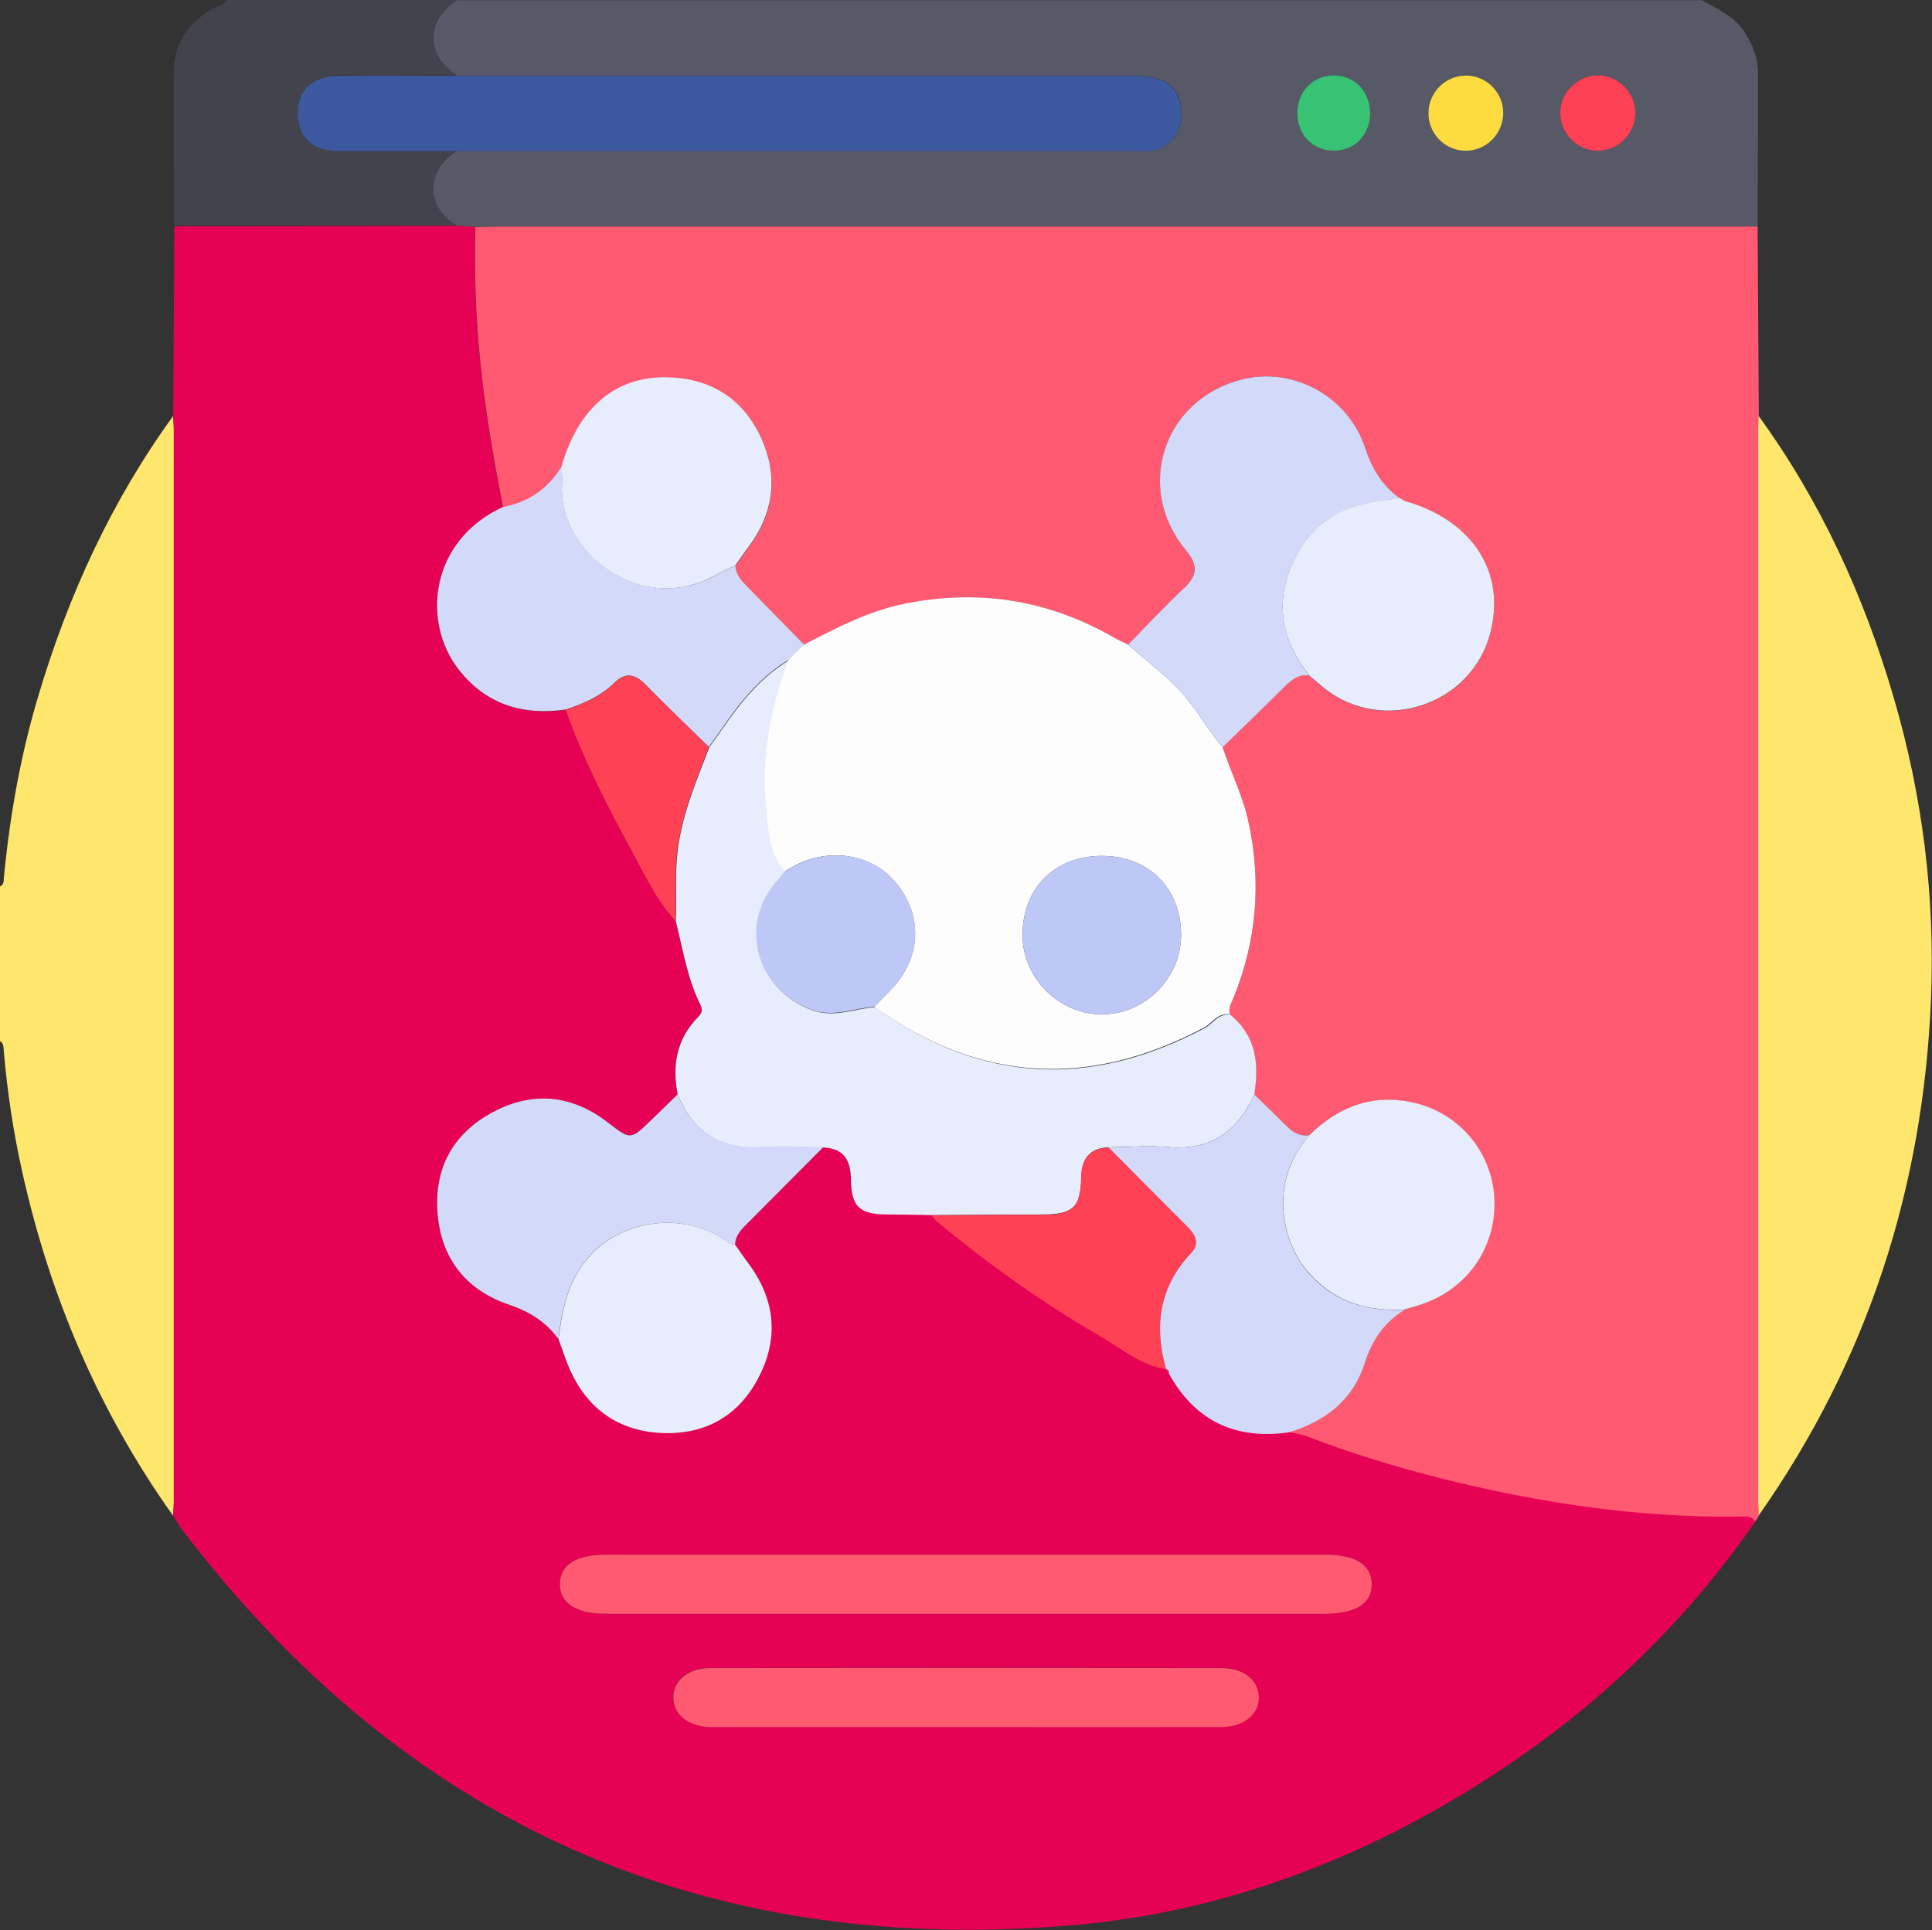 <?xml version="1.0" encoding="UTF-8"?>
<svg xmlns="http://www.w3.org/2000/svg" id="_Ñëîé_1" data-name=" Ñëîé 1" viewBox="0 0 97.38 97.31">
  <rect x="0" y="0" width="97.38" height="97.31" fill="#333333" stroke="none"/>
  <defs>
    <style>
      .cls-1 {
        fill: #fedc40;
      }

      .cls-2 {
        fill: #ffe66d;
      }

      .cls-3 {
        fill: #585966;
      }

      .cls-4 {
        fill: #d3daf9;
      }

      .cls-5 {
        fill: #bec8f6;
      }

      .cls-6 {
        fill: #3c589f;
      }

      .cls-7 {
        fill: #42434d;
      }

      .cls-8 {
        fill: #e8edfd;
      }

      .cls-9 {
        fill: #ff5a72;
      }

      .cls-10 {
        fill: #e70154;
      }

      .cls-11 {
        fill: #38c374;
      }

      .cls-12 {
        fill: #fe4155;
      }

      .cls-13 {
        fill: #fefdfe;
      }
    </style>
  </defs>
  <path class="cls-3" d="M85.77,0c.8,.47,1.68,.82,2.2,1.67,.37,.61,.64,1.25,.64,1.96,0,2.59-.01,5.19-.02,7.78-21.13,0-42.27,0-63.4,0-.41,0-.82,.02-1.23,.03-.31-.02-.63-.04-.94-.06-1.43-.77-1.72-2.66,0-3.77,11.37,0,22.74,0,34.11,0,.25,0,.51,.01,.76,0,.91-.07,1.59-.75,1.65-1.65,.11-1.44-.65-2.15-2.32-2.15-11.4,0-22.8,0-34.2,0-1.56-1.01-1.58-2.77,0-3.8h62.76Zm-10,5.73c.02-1.02-.79-1.88-1.81-1.92-1.05-.04-1.95,.81-1.96,1.87-.01,1.02,.8,1.88,1.81,1.92,1.05,.04,1.94-.81,1.96-1.87Zm4.75,1.87c1.05,.01,1.93-.88,1.91-1.93-.02-1.02-.86-1.86-1.88-1.87-1.05-.01-1.93,.88-1.91,1.93,.02,1.02,.87,1.86,1.88,1.87Zm-15.13-1.91c0,1.09,.76,1.89,1.8,1.91,1.05,.02,1.85-.76,1.87-1.84,.02-1.13-.76-1.96-1.85-1.96-1.05,0-1.82,.81-1.82,1.89Z"></path>
  <path class="cls-2" d="M8.72,76.41c-3.72-5.22-6.18-11-7.58-17.24-.46-2.04-.77-4.1-.95-6.18-.02-.18,.01-.39-.19-.5v-7.8c.22-.1,.18-.31,.2-.49,.3-3.09,.84-6.14,1.73-9.11,1.51-5.07,3.68-9.82,6.8-14.12,0,.22,.03,.44,.03,.66,0,18.04,0,36.08,0,54.12,0,.22-.02,.44-.03,.66Z"></path>
  <path class="cls-7" d="M8.78,11.41c0-2.65-.06-5.3-.01-7.95,.02-1.32,.76-2.29,1.88-2.99,.26-.16,.61-.16,.77-.48h11.6c-1.59,1.03-1.57,2.79,0,3.8-1.99,0-3.97,0-5.96,0-1.26,.01-1.99,.66-2.03,1.75-.05,1.29,.66,2.02,2.03,2.04,1.99,.02,3.97,0,5.96,0-1.71,1.11-1.43,2.99,0,3.77-4.74,.01-9.49,.02-14.23,.03Z"></path>
  <path class="cls-10" d="M8.78,11.41c4.74-.01,9.49-.02,14.23-.03,.31,.02,.63,.04,.94,.06-.06,2.27,.02,4.54,.25,6.79,.25,2.46,.66,4.91,1.15,7.34-3.71,1.72-4.1,5.84-2.21,8.22,1.38,1.74,3.23,2.3,5.38,1.99,.87,2.45,2.05,4.77,3.29,7.04,.67,1.24,1.28,2.54,2.24,3.6,.36,1.43,.58,2.9,1.25,4.24,.11,.23,.07,.41-.11,.59-1.1,1.11-1.33,2.45-1.04,3.93-.45,.44-.91,.87-1.36,1.32-.98,.97-1.02,.96-2.1,.13-1.82-1.41-3.8-1.64-5.83-.57-2.13,1.13-3.04,3-2.78,5.35,.24,2.16,1.5,3.66,3.56,4.36,1.03,.35,1.87,.86,2.5,1.73,.15,.41,.29,.83,.45,1.24,.84,2.1,2.38,3.35,4.63,3.49,2.26,.15,4.02-.83,5.04-2.86,1.01-2.01,.77-3.97-.61-5.77-.21-.27-.4-.56-.6-.85,.01-.49,.33-.79,.65-1.11,1.27-1.27,2.53-2.54,3.8-3.82,1.03,.06,1.36,.65,1.38,1.62,.02,1.39,.44,1.75,1.83,1.76,.75,0,1.5,.02,2.25,.03,.08,.1,.14,.21,.24,.29,2.59,2.16,5.33,4.11,8.24,5.8,1.07,.62,2.04,1.48,3.34,1.67h0c.05,.07,.1,.14,.15,.21,1.33,2.41,3.37,3.35,6.07,2.97,.31,.07,.62,.11,.91,.22,2.21,.84,4.48,1.54,6.77,2.12,4.9,1.23,9.88,1.98,14.95,1.92,.31,0,.64-.07,.87,.24-3.9,5.67-8.86,10.2-14.73,13.75-6.14,3.72-12.79,6.08-19.93,6.66-18.5,1.51-33.42-5.19-44.67-19.97-.17-.22-.29-.48-.44-.72,0-.22,.03-.44,.03-.66,0-18.04,0-36.08,0-54.12,0-.22-.02-.44-.03-.66,.02-3.18,.04-6.37,.06-9.55ZM48.69,81.36c6.02,0,12.04,0,18.05,0,1.6,0,2.43-.53,2.4-1.52-.03-.97-.82-1.46-2.37-1.46-12.07,0-24.14,0-36.2,0-1.54,0-2.34,.5-2.35,1.47-.02,.97,.81,1.51,2.32,1.51,6.05,0,12.1,0,18.15,0Zm-.04,5.7c4.31,0,8.61,0,12.92,0,1.12,0,1.86-.62,1.87-1.48,0-.86-.73-1.49-1.85-1.49-8.61-.01-17.23-.01-25.84,0-1.11,0-1.85,.67-1.82,1.52,.03,.82,.74,1.4,1.8,1.45,.22,.01,.44,0,.66,0,4.08,0,8.17,0,12.25,0Z"></path>
  <path class="cls-9" d="M88.48,76.7c-.23-.31-.56-.24-.87-.24-5.07,.06-10.04-.69-14.95-1.92-2.29-.58-4.56-1.27-6.77-2.12-.29-.11-.61-.15-.91-.22,1.82-.55,3.22-1.61,3.8-3.46,.37-1.17,.99-2.08,2.02-2.72,.36-.11,.73-.21,1.08-.34,2.2-.85,3.54-2.92,3.42-5.27-.12-2.25-1.7-4.21-3.95-4.78-2.08-.52-3.86,.13-5.37,1.6-.48,.07-.83-.15-1.16-.48-.53-.53-1.07-1.05-1.61-1.57,.25-1.54,.1-2.96-1.22-4.03-.11-.34,.09-.61,.21-.9,1.14-2.84,1.38-5.75,.74-8.75-.29-1.34-.91-2.55-1.32-3.83,1.05-1.02,2.1-2.04,3.14-3.07,.35-.34,.7-.62,1.22-.54,.26,.22,.52,.46,.8,.67,2.96,2.32,7.41,.81,8.34-2.82,.79-3.07-.91-5.68-4.31-6.64-.09-.05-.18-.1-.26-.15h0c-.88-.64-1.4-1.48-1.73-2.51-.87-2.63-3.66-4.15-6.26-3.47-3.93,1.03-5.38,5.47-2.78,8.61,.64,.77,.55,1.28-.12,1.92-.96,.91-1.87,1.89-2.8,2.83-.22-.11-.46-.21-.67-.33-3.29-1.9-6.78-2.47-10.51-1.74-1.86,.36-3.5,1.23-5.15,2.08-.94-.96-1.87-1.92-2.82-2.88-.31-.31-.62-.62-.64-1.1,.22-.31,.43-.62,.66-.92,1.31-1.75,1.53-3.66,.6-5.61-.92-1.93-2.56-2.92-4.7-2.96-2.61-.05-4.47,1.55-5.32,4.49-.68,1.13-1.66,1.81-2.95,2.05-.48-2.43-.9-4.87-1.15-7.34-.23-2.25-.31-4.52-.25-6.79,.41-.01,.82-.03,1.23-.03,21.13,0,42.27,0,63.4,0,.02,3.18,.04,6.37,.06,9.55,0,.22-.02,.44-.02,.66,0,18.04,0,36.08,0,54.11,0,.22,.02,.44,.03,.66-.06,.1-.11,.19-.17,.29Z"></path>
  <path class="cls-2" d="M88.65,76.4c0-.22-.03-.44-.03-.66,0-18.04,0-36.08,0-54.11,0-.22,.02-.44,.02-.66,3.14,4.32,5.32,9.1,6.81,14.2,1.45,4.95,2.09,10.02,1.88,15.18-.39,9.52-3.19,18.24-8.69,26.06Z"></path>
  <path class="cls-6" d="M23.01,7.61c-1.99,0-3.97,.01-5.96,0-1.37-.01-2.08-.75-2.03-2.04,.04-1.09,.77-1.74,2.03-1.75,1.99-.02,3.97,0,5.96,0,11.4,0,22.8,0,34.2,0,1.66,0,2.42,.71,2.32,2.15-.07,.9-.74,1.59-1.65,1.65-.25,.02-.51,0-.76,0-11.37,0-22.74,0-34.11,0Z"></path>
  <path class="cls-1" d="M75.77,5.73c-.02,1.06-.91,1.91-1.96,1.87-1.02-.04-1.83-.9-1.81-1.92,.01-1.06,.91-1.91,1.96-1.87,1.02,.04,1.83,.9,1.81,1.92Z"></path>
  <path class="cls-12" d="M80.52,7.6c-1.01,0-1.86-.85-1.88-1.87-.02-1.05,.87-1.94,1.91-1.93,1.01,0,1.86,.85,1.88,1.87,.02,1.05-.86,1.94-1.91,1.93Z"></path>
  <path class="cls-11" d="M65.39,5.69c0-1.08,.78-1.88,1.82-1.89,1.09,0,1.87,.83,1.85,1.96-.02,1.08-.82,1.86-1.87,1.84-1.04-.02-1.81-.83-1.8-1.91Z"></path>
  <path class="cls-8" d="M62,51.15c1.32,1.07,1.47,2.48,1.22,4.03-.84,1.87-2.2,2.83-4.32,2.65-1-.09-2.02,0-3.03,.01-.97,.05-1.35,.58-1.37,1.54-.03,1.51-.43,1.84-1.96,1.85-1.86,0-3.71,.02-5.57,.03-.75-.01-1.5-.03-2.25-.03-1.39-.01-1.81-.38-1.83-1.76-.01-.97-.35-1.57-1.38-1.62-1.04,0-2.09-.08-3.13-.01-2.07,.14-3.44-.77-4.22-2.65-.29-1.48-.06-2.82,1.04-3.93,.18-.18,.22-.36,.11-.59-.67-1.34-.89-2.81-1.25-4.24,.06-1.16-.05-2.32,.09-3.48,.21-1.86,.94-3.55,1.6-5.27,.23-.33,.47-.66,.7-.99,.91-1.32,1.91-2.55,3.31-3.4-.87,2.36-1.38,4.79-1.12,7.31,.12,1.16,.1,2.39,.95,3.35-.12,.14-.24,.29-.36,.43-2,2.19-1.12,5.47,1.65,6.53,1.17,.44,2.16-.07,3.23-.13,5.32,3.84,10.85,4.11,16.61,1.05,.43-.23,.71-.77,1.31-.67Z"></path>
  <path class="cls-4" d="M39.74,33.27c-1.4,.85-2.4,2.08-3.31,3.4-.23,.33-.47,.66-.7,.99-1.08-1.05-2.17-2.1-3.22-3.17-.52-.53-1.01-.59-1.54-.07-.69,.68-1.55,1.05-2.45,1.35-2.15,.31-4-.24-5.38-1.99-1.89-2.38-1.5-6.51,2.21-8.22,1.29-.24,2.28-.92,2.96-2.05,.01,.28,.05,.57,.03,.85-.26,3.15,3.33,6.25,6.86,5.03,.66-.23,1.23-.62,1.87-.87,.02,.48,.33,.79,.64,1.1,.94,.96,1.88,1.92,2.82,2.88-.26,.26-.52,.52-.78,.77Z"></path>
  <path class="cls-9" d="M48.69,81.36c-6.05,0-12.1,0-18.15,0-1.51,0-2.33-.54-2.32-1.51,.02-.97,.82-1.47,2.35-1.47,12.07,0,24.14,0,36.2,0,1.55,0,2.34,.49,2.37,1.46,.03,1-.8,1.52-2.4,1.52-6.02,0-12.04,0-18.05,0Z"></path>
  <path class="cls-4" d="M55.87,57.84c1.01,0,2.03-.1,3.03-.01,2.12,.18,3.49-.78,4.32-2.65,.54,.52,1.08,1.04,1.61,1.57,.32,.33,.68,.55,1.16,.48-.11,.15-.22,.3-.34,.45-1.47,1.9-1.23,4.82,.39,6.59,1.32,1.43,2.93,1.85,4.76,1.76-1.03,.64-1.65,1.55-2.02,2.72-.59,1.85-1.99,2.91-3.8,3.46-2.7,.39-4.74-.56-6.07-2.97,.01-.11-.03-.19-.15-.21,0,0,0,0,0,0-.62-2.18-.34-4.15,1.26-5.86,.49-.52,.18-.97-.24-1.38-1.31-1.31-2.62-2.63-3.93-3.95Z"></path>
  <path class="cls-4" d="M34.15,55.17c.78,1.88,2.15,2.79,4.22,2.65,1.04-.07,2.09,0,3.13,.01-1.27,1.27-2.53,2.55-3.8,3.82-.31,.31-.64,.62-.65,1.11-.28,0-.45-.21-.66-.34-2.27-1.39-5.09-.77-6.58,.8-1.18,1.25-1.47,2.72-1.67,4.28-.63-.87-1.47-1.38-2.5-1.73-2.06-.7-3.32-2.2-3.56-4.36-.27-2.35,.65-4.22,2.78-5.35,2.04-1.08,4.02-.85,5.83,.57,1.07,.83,1.11,.84,2.1-.13,.45-.44,.91-.88,1.36-1.32Z"></path>
  <path class="cls-8" d="M28.15,67.5c.2-1.57,.49-3.04,1.67-4.28,1.49-1.57,4.31-2.19,6.58-.8,.21,.13,.38,.34,.66,.34,.2,.28,.39,.57,.6,.85,1.38,1.8,1.63,3.76,.61,5.77-1.02,2.03-2.78,3-5.04,2.86-2.26-.15-3.8-1.39-4.63-3.49-.16-.41-.3-.83-.45-1.24Z"></path>
  <path class="cls-9" d="M48.65,87.07c-4.08,0-8.17,0-12.25,0-.22,0-.44,0-.66,0-1.06-.05-1.78-.63-1.8-1.45-.03-.85,.71-1.52,1.82-1.52,8.61-.01,17.23-.01,25.84,0,1.12,0,1.86,.64,1.85,1.49,0,.85-.75,1.47-1.87,1.48-4.31,.01-8.61,0-12.92,0Z"></path>
  <path class="cls-12" d="M55.87,57.84c1.31,1.32,2.61,2.64,3.93,3.95,.42,.41,.73,.87,.24,1.38-1.61,1.71-1.88,3.68-1.26,5.86-1.29-.19-2.26-1.05-3.34-1.67-2.91-1.69-5.65-3.64-8.24-5.8-.09-.08-.16-.19-.24-.29,1.86-.01,3.71-.03,5.57-.03,1.53,0,1.93-.34,1.96-1.85,.02-.96,.4-1.48,1.37-1.54Z"></path>
  <path class="cls-12" d="M28.52,35.78c.9-.3,1.76-.67,2.45-1.35,.53-.52,1.02-.46,1.54,.07,1.06,1.07,2.15,2.11,3.22,3.17-.66,1.72-1.38,3.41-1.6,5.27-.13,1.17-.03,2.32-.09,3.48-.97-1.06-1.57-2.36-2.24-3.6-1.24-2.28-2.42-4.59-3.29-7.04Z"></path>
  <path class="cls-12" d="M58.77,69.02c.12,.02,.16,.1,.15,.21-.05-.07-.1-.14-.15-.21Z"></path>
  <path class="cls-13" d="M39.74,33.27c.26-.26,.52-.52,.78-.77,1.65-.85,3.29-1.72,5.15-2.08,3.73-.73,7.22-.16,10.51,1.74,.22,.13,.45,.22,.67,.33,.78,.69,1.6,1.32,2.35,2.05,.97,.93,1.56,2.13,2.42,3.12,.42,1.29,1.04,2.5,1.32,3.83,.64,3,.4,5.91-.74,8.75-.11,.29-.31,.56-.21,.9-.6-.1-.88,.44-1.31,.67-5.76,3.06-11.29,2.78-16.61-1.05,.26-.27,.52-.55,.78-.81,1.73-1.72,1.69-4.17-.06-5.83-1.03-.98-3.19-1.56-5.23-.18-.85-.97-.83-2.19-.95-3.35-.25-2.52,.26-4.95,1.12-7.31Zm15.79,9.88c-2.36,0-3.99,1.63-3.99,3.99,0,2.17,1.84,4,4,4,2.17,0,3.99-1.83,3.99-4,0-2.36-1.63-3.99-4-3.99Z"></path>
  <path class="cls-4" d="M61.63,37.67c-.87-.99-1.46-2.19-2.42-3.12-.75-.72-1.57-1.36-2.35-2.05,.93-.95,1.83-1.92,2.8-2.83,.68-.64,.76-1.15,.12-1.92-2.61-3.14-1.15-7.59,2.78-8.61,2.6-.68,5.4,.83,6.26,3.47,.34,1.03,.86,1.88,1.73,2.51-.4,.06-.8,.13-1.21,.18-2.05,.27-3.49,1.4-4.27,3.28-.82,1.98-.39,3.82,.92,5.48-.52-.08-.88,.2-1.22,.54-1.04,1.03-2.09,2.05-3.14,3.07Z"></path>
  <path class="cls-8" d="M65.99,34.05c-1.32-1.66-1.74-3.49-.92-5.48,.78-1.88,2.22-3.01,4.27-3.28,.4-.05,.8-.12,1.21-.18,0,0,0,0,0,0,.09,.05,.18,.1,.26,.15,3.4,.96,5.1,3.57,4.31,6.64-.93,3.63-5.38,5.14-8.34,2.82-.27-.21-.53-.45-.8-.67Z"></path>
  <path class="cls-8" d="M37.06,28.52c-.64,.25-1.21,.64-1.87,.87-3.52,1.23-7.11-1.87-6.86-5.03,.02-.28-.02-.57-.03-.85,.85-2.94,2.71-4.54,5.32-4.49,2.14,.04,3.78,1.03,4.7,2.96,.93,1.95,.71,3.86-.6,5.61-.23,.3-.44,.61-.66,.92Z"></path>
  <path class="cls-8" d="M70.81,66.02c-1.84,.1-3.44-.33-4.76-1.76-1.63-1.76-1.86-4.69-.39-6.59,.11-.15,.22-.3,.34-.45,1.51-1.47,3.28-2.12,5.37-1.6,2.25,.56,3.83,2.52,3.95,4.78,.12,2.35-1.22,4.42-3.42,5.27-.35,.14-.72,.23-1.08,.34Z"></path>
  <path class="cls-4" d="M70.82,25.26c-.09-.05-.18-.1-.26-.15,.09,.05,.18,.1,.26,.15Z"></path>
  <path class="cls-5" d="M39.57,43.94c2.05-1.38,4.21-.8,5.23,.18,1.75,1.67,1.79,4.11,.06,5.83-.27,.27-.52,.54-.78,.81-1.07,.06-2.06,.57-3.23,.13-2.77-1.06-3.65-4.34-1.65-6.53,.13-.14,.24-.29,.36-.43Z"></path>
  <path class="cls-5" d="M55.53,43.15c2.37,0,4,1.63,4,3.99,0,2.17-1.82,4-3.99,4-2.16,0-4-1.83-4-4,0-2.36,1.63-3.99,3.99-3.99Z"></path>
</svg>
